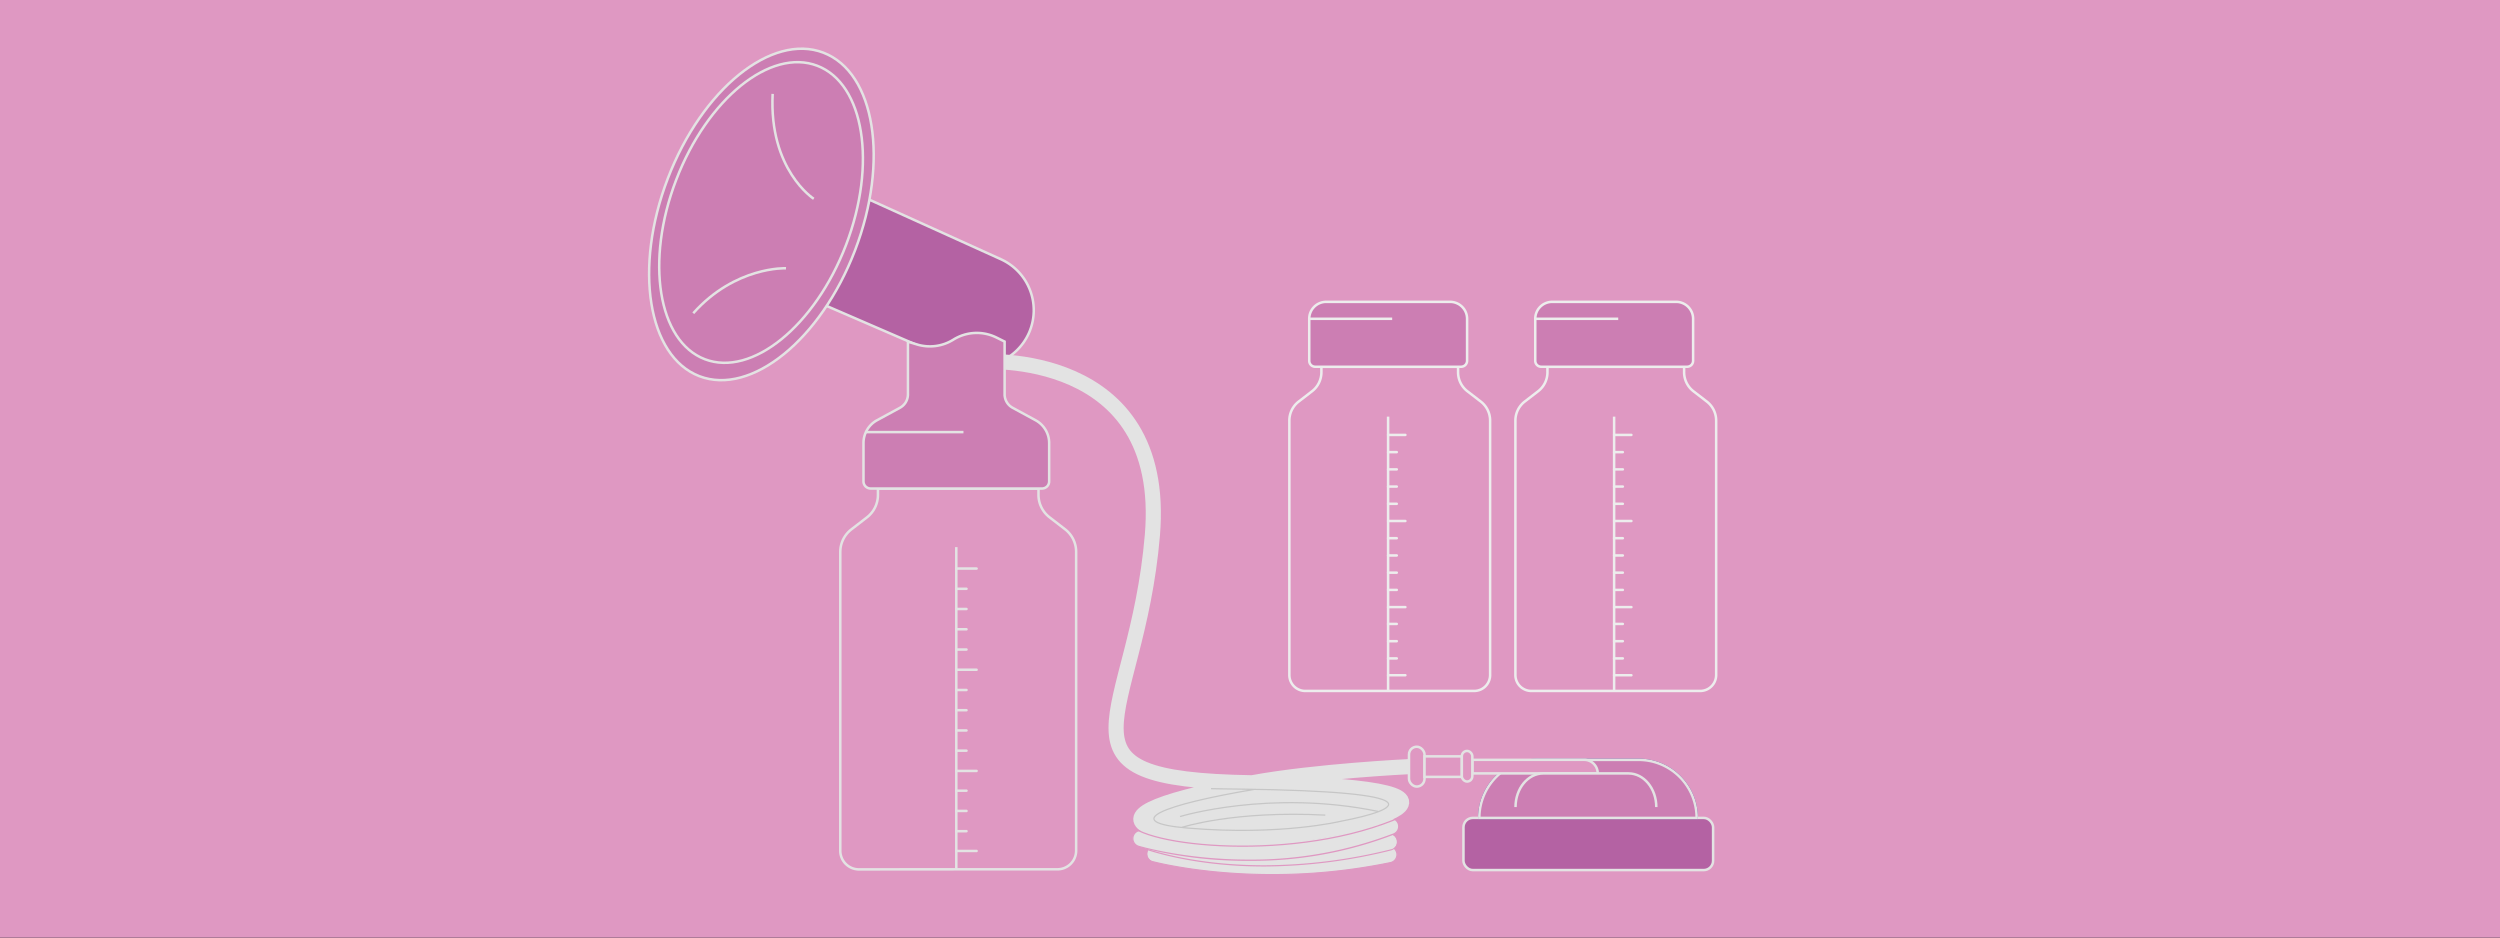 <?xml version="1.0" encoding="UTF-8"?>
<svg xmlns="http://www.w3.org/2000/svg" id="Calque_1" data-name="Calque 1" viewBox="0 0 834 313">
  <rect x="0" y="0" width="834" height="313" fill="#333333" stroke="none"/>
  <defs>
    <style>.cls-1,.cls-12,.cls-2{fill:#df98c2;}.cls-2,.cls-3,.cls-4,.cls-5{stroke:#ededed;}.cls-12,.cls-13,.cls-14,.cls-15,.cls-16,.cls-2,.cls-3,.cls-4,.cls-5,.cls-6,.cls-7,.cls-8,.cls-9{stroke-miterlimit:10;}.cls-12,.cls-14,.cls-2,.cls-3,.cls-4,.cls-5,.cls-6,.cls-7,.cls-8,.cls-9{stroke-width:0.84px;}.cls-13,.cls-14,.cls-15,.cls-16,.cls-3,.cls-4,.cls-7,.cls-9{fill:none;}.cls-14,.cls-4,.cls-7{stroke-linecap:round;}.cls-5,.cls-8{fill:#cc7eb3;}.cls-6{fill:#b462a3;}.cls-12,.cls-13,.cls-14,.cls-6,.cls-8,.cls-9{stroke:#e3e3e3;}.cls-7{stroke:#524294;}.cls-10{fill:#e3e3e3;}.cls-11{fill:#fff;}.cls-13{stroke-width:5.05px;}.cls-15{stroke:#df98c2;}.cls-15,.cls-16{stroke-width:0.42px;}.cls-16{stroke:#c6c6c6;}</style>
  </defs>
  <rect class="cls-1" width="834" height="312.82"></rect>
  <path class="cls-2" d="M539,230.5H567.2a5.31,5.31,0,0,0,5.31-5.31V140.32a8,8,0,0,0-3.14-6.38l-4.41-3.4a8,8,0,0,1-3.14-6.38v-1.8H516.23v1.8a8,8,0,0,1-3.14,6.38l-4.41,3.4a8,8,0,0,0-3.14,6.38v84.87a5.31,5.31,0,0,0,5.31,5.31Z"></path>
  <line class="cls-3" x1="538.47" y1="138.99" x2="538.47" y2="230.5"></line>
  <line class="cls-4" x1="538.47" y1="145.09" x2="544.23" y2="145.09"></line>
  <line class="cls-4" x1="538.47" y1="150.83" x2="541.37" y2="150.83"></line>
  <line class="cls-4" x1="538.47" y1="156.58" x2="541.37" y2="156.58"></line>
  <line class="cls-4" x1="538.47" y1="162.32" x2="541.37" y2="162.32"></line>
  <line class="cls-4" x1="538.47" y1="168.07" x2="541.37" y2="168.07"></line>
  <line class="cls-4" x1="538.47" y1="179.55" x2="541.37" y2="179.55"></line>
  <line class="cls-4" x1="538.47" y1="185.3" x2="541.37" y2="185.3"></line>
  <line class="cls-4" x1="538.47" y1="191.04" x2="541.37" y2="191.04"></line>
  <line class="cls-4" x1="538.47" y1="208.15" x2="541.37" y2="208.15"></line>
  <line class="cls-4" x1="538.47" y1="213.9" x2="541.37" y2="213.9"></line>
  <line class="cls-4" x1="538.47" y1="219.64" x2="541.37" y2="219.64"></line>
  <line class="cls-4" x1="538.47" y1="196.79" x2="541.37" y2="196.79"></line>
  <line class="cls-4" x1="538.47" y1="173.81" x2="544.23" y2="173.81"></line>
  <line class="cls-4" x1="538.47" y1="202.53" x2="544.23" y2="202.53"></line>
  <line class="cls-4" x1="538.47" y1="225.26" x2="544.23" y2="225.26"></line>
  <path class="cls-5" d="M564.82,106.35v14a2,2,0,0,1-2,2H514.16a2,2,0,0,1-2-2v-14a5.65,5.65,0,0,1,5.65-5.65h41.41A5.65,5.65,0,0,1,564.82,106.35Z"></path>
  <line class="cls-5" x1="512.14" y1="106.35" x2="539.84" y2="106.35"></line>
  <path class="cls-2" d="M463.62,230.5h28.17a5.31,5.31,0,0,0,5.31-5.31V140.32a8,8,0,0,0-3.14-6.38l-4.41-3.4a8,8,0,0,1-3.14-6.38v-1.8H440.82v1.8a8,8,0,0,1-3.14,6.38l-4.41,3.4a8,8,0,0,0-3.14,6.38v84.87a5.31,5.31,0,0,0,5.31,5.31Z"></path>
  <line class="cls-3" x1="463.07" y1="138.99" x2="463.07" y2="230.5"></line>
  <line class="cls-4" x1="463.07" y1="145.09" x2="468.83" y2="145.09"></line>
  <line class="cls-4" x1="463.07" y1="150.83" x2="465.96" y2="150.83"></line>
  <line class="cls-4" x1="463.07" y1="156.58" x2="465.96" y2="156.58"></line>
  <line class="cls-4" x1="463.07" y1="162.32" x2="465.96" y2="162.32"></line>
  <line class="cls-4" x1="463.07" y1="168.07" x2="465.96" y2="168.07"></line>
  <line class="cls-4" x1="463.07" y1="179.55" x2="465.96" y2="179.55"></line>
  <line class="cls-4" x1="463.07" y1="185.3" x2="465.96" y2="185.3"></line>
  <line class="cls-4" x1="463.07" y1="191.04" x2="465.96" y2="191.04"></line>
  <line class="cls-4" x1="463.07" y1="208.15" x2="465.96" y2="208.15"></line>
  <line class="cls-4" x1="463.07" y1="213.9" x2="465.96" y2="213.9"></line>
  <line class="cls-4" x1="463.07" y1="219.64" x2="465.96" y2="219.64"></line>
  <line class="cls-4" x1="463.07" y1="196.79" x2="465.96" y2="196.79"></line>
  <line class="cls-4" x1="463.07" y1="173.81" x2="468.83" y2="173.81"></line>
  <line class="cls-4" x1="463.07" y1="202.53" x2="468.83" y2="202.53"></line>
  <line class="cls-4" x1="463.07" y1="225.26" x2="468.83" y2="225.26"></line>
  <path class="cls-5" d="M489.42,106.35v14a2,2,0,0,1-2,2H438.76a2,2,0,0,1-2-2v-14a5.65,5.65,0,0,1,5.64-5.65h41.41A5.65,5.65,0,0,1,489.42,106.35Z"></path>
  <line class="cls-5" x1="436.74" y1="106.35" x2="464.43" y2="106.35"></line>
  <rect class="cls-6" x="488.21" y="272.85" width="83.28" height="17.41" rx="3.12"></rect>
  <path class="cls-7" d="M512.9,253.49h33.78A19.36,19.36,0,0,1,566,272.85v0a0,0,0,0,1,0,0h-72.5a0,0,0,0,1,0,0v0A19.36,19.36,0,0,1,512.9,253.49Z"></path>
  <path class="cls-8" d="M512.9,253.49h33.78A19.36,19.36,0,0,1,566,272.85v0a0,0,0,0,1,0,0h-72.5a0,0,0,0,1,0,0v0A19.36,19.36,0,0,1,512.9,253.49Z"></path>
  <path class="cls-6" d="M275.34,101.88l43.4,18.78a18.7,18.7,0,0,0,24.51-9.57h0a18.69,18.69,0,0,0-9.38-24.62L290.09,66.64Z"></path>
  <ellipse class="cls-8" cx="254" cy="71.54" rx="57.79" ry="33.45" transform="translate(96.34 283.14) rotate(-69.04)"></ellipse>
  <ellipse class="cls-9" cx="253.9" cy="70.89" rx="52.42" ry="30.34" transform="translate(96.87 282.63) rotate(-69.04)"></ellipse>
  <path class="cls-10" d="M424.42,291.76c-23.17,0-38.95-4.08-39.61-4.25a2.73,2.73,0,1,1,1.39-5.29c.15,0,15.86,4,38.5,4a187.07,187.07,0,0,0,38.07-3.84,2.6,2.6,0,0,1,.56-.06,2.73,2.73,0,0,1,.55,5.41A193.37,193.37,0,0,1,424.42,291.76Z"></path>
  <path class="cls-1" d="M385.51,282.34a2.72,2.72,0,0,1,.63.08c.24.06,15.77,4,38.56,4a186.79,186.79,0,0,0,38.11-3.85,3.15,3.15,0,0,1,.52,0,2.53,2.53,0,0,1,.51,5,193.79,193.79,0,0,1-39.42,4c-23,0-38.59-4-39.56-4.25a2.52,2.52,0,0,1,.65-5m0-.42a2.94,2.94,0,0,0-.75,5.79c.66.18,16.48,4.26,39.66,4.26a194.56,194.56,0,0,0,39.51-4,2.95,2.95,0,0,0-.6-5.83,3.05,3.05,0,0,0-.6.06,186.68,186.68,0,0,1-38,3.84c-22.93,0-38.3-4-38.45-4a3.06,3.06,0,0,0-.74-.09Z"></path>
  <path class="cls-10" d="M421.67,288.83c-25.8,0-41.41-6.3-42.06-6.57a2.73,2.73,0,0,1,1-5.26,2.83,2.83,0,0,1,1,.2c.15.06,15.26,6.09,40.3,6.09a170.32,170.32,0,0,0,40.68-5.08,3,3,0,0,1,.66-.08,2.72,2.72,0,0,1,2.65,2.08,2.69,2.69,0,0,1-.31,2.07,2.77,2.77,0,0,1-1.69,1.24A177.41,177.41,0,0,1,421.67,288.83Z"></path>
  <path class="cls-1" d="M380.65,277.21a2.53,2.53,0,0,1,1,.19c.31.13,15.44,6.1,40.38,6.1a170,170,0,0,0,40.73-5.09,2.6,2.6,0,0,1,.61-.07,2.52,2.52,0,0,1,.6,5,176.4,176.4,0,0,1-42.26,5.31c-25.6,0-41.05-6.17-42-6.55a2.52,2.52,0,0,1,1-4.86m0-.42a2.94,2.94,0,0,0-1.12,5.67c.65.27,16.34,6.58,42.14,6.58A177.33,177.33,0,0,0,464,283.72a2.94,2.94,0,0,0,1.82-1.33,3,3,0,0,0,.34-2.23,2.94,2.94,0,0,0-2.86-2.24,3.43,3.43,0,0,0-.71.08A169.85,169.85,0,0,1,422,283.08c-25,0-40.07-6-40.22-6.07a2.9,2.9,0,0,0-1.12-.22Z"></path>
  <path class="cls-10" d="M416.63,287a140.76,140.76,0,0,1-36.76-4.62,2.65,2.65,0,0,1-1.62-1.31A2.69,2.69,0,0,1,378,279a2.74,2.74,0,0,1,2.62-2,2.87,2.87,0,0,1,.77.11,138.81,138.81,0,0,0,35.34,4.3,125.69,125.69,0,0,0,46.13-8.27,2.82,2.82,0,0,1,1-.19,2.71,2.71,0,0,1,2.54,1.74,2.66,2.66,0,0,1,0,2.09,2.7,2.7,0,0,1-1.5,1.45A131.3,131.3,0,0,1,416.63,287Z"></path>
  <path class="cls-1" d="M463.89,273.16a2.53,2.53,0,0,1,.92,4.88,132,132,0,0,1-48.18,8.72c-20.74,0-35.67-4.3-36.7-4.61a2.52,2.52,0,0,1,.72-4.94,2.44,2.44,0,0,1,.71.1,139.79,139.79,0,0,0,35.4,4.31c13.72,0,30-1.91,46.2-8.28a2.56,2.56,0,0,1,.93-.18m0-.42h0a2.88,2.88,0,0,0-1.08.21,125.42,125.42,0,0,1-46.05,8.25,138.9,138.9,0,0,1-35.28-4.29,2.92,2.92,0,0,0-.83-.12,2.95,2.95,0,0,0-.84,5.77,141.51,141.51,0,0,0,36.82,4.62A131.47,131.47,0,0,0,465,278.43a2.95,2.95,0,0,0-1.07-5.69Z"></path>
  <path class="cls-10" d="M386.91,277.23l-5.34-4.34,6.08-4.71L423,260l26.84,2.36c15.36,2.8,15.43,2.82,15.46,2.84s.21.08.13,5v.14l-16.27,6.48L422,281.36Z"></path>
  <path class="cls-11" d="M423,260.24l26.77,2.37s15.32,2.79,15.4,2.82,0,4.8,0,4.8l-16.14,6.44L422,281.14,387,277l-5.08-4.14,5.87-4.55,35.25-8.1m0-.43-.07,0-35.24,8.1-.09,0-.07.06-5.88,4.55-.42.32.41.34,5.09,4.14.09.07.12,0,35,4.11h.12l27.07-4.48h.08l16.15-6.44.26-.1v-.28c.09-5.06.09-5.06-.26-5.2-.06,0-.12-.05-15.48-2.84l-26.81-2.38Z"></path>
  <path class="cls-12" d="M319.66,290h33.11A6.23,6.23,0,0,0,359,283.8V184.07a9.48,9.48,0,0,0-3.69-7.5l-5.18-4a9.45,9.45,0,0,1-3.69-7.5V163H292.88v2.11a9.45,9.45,0,0,1-3.69,7.5l-5.18,4a9.48,9.48,0,0,0-3.69,7.5V283.8a6.23,6.23,0,0,0,6.24,6.23Z"></path>
  <line class="cls-9" x1="319.02" y1="182.52" x2="319.02" y2="290.03"></line>
  <path class="cls-13" d="M327.07,120.68s62.67-4.75,57.36,57.92-38.06,81.4,33.29,82.54c96.53,1.54,27.42,17.35,3.64,18.46s-76.5-5-3.64-18.46c21.08-3.89,52.32-5.39,52.32-5.39"></path>
  <rect class="cls-12" x="470.04" y="249.11" width="5.18" height="13.29" rx="2.59"></rect>
  <rect class="cls-12" x="475.22" y="252.32" width="12.45" height="6.85"></rect>
  <path class="cls-12" d="M533,258H491.17v-4.52H528.5A4.52,4.52,0,0,1,533,258Z"></path>
  <rect class="cls-12" x="487.67" y="250.51" width="3.5" height="10.21" rx="1.75"></rect>
  <line class="cls-14" x1="319.02" y1="189.67" x2="325.79" y2="189.67"></line>
  <line class="cls-14" x1="319.02" y1="196.42" x2="322.42" y2="196.42"></line>
  <line class="cls-14" x1="319.02" y1="203.17" x2="322.42" y2="203.17"></line>
  <line class="cls-14" x1="319.02" y1="209.93" x2="322.42" y2="209.93"></line>
  <line class="cls-14" x1="319.02" y1="216.68" x2="322.42" y2="216.68"></line>
  <line class="cls-14" x1="319.02" y1="230.18" x2="322.42" y2="230.18"></line>
  <line class="cls-14" x1="319.02" y1="236.93" x2="322.42" y2="236.93"></line>
  <line class="cls-14" x1="319.02" y1="243.68" x2="322.42" y2="243.68"></line>
  <line class="cls-14" x1="319.02" y1="263.78" x2="322.42" y2="263.78"></line>
  <line class="cls-14" x1="319.02" y1="270.53" x2="322.42" y2="270.53"></line>
  <line class="cls-14" x1="319.02" y1="277.28" x2="322.42" y2="277.28"></line>
  <line class="cls-14" x1="319.02" y1="250.43" x2="322.42" y2="250.43"></line>
  <line class="cls-14" x1="319.02" y1="223.43" x2="325.79" y2="223.43"></line>
  <line class="cls-14" x1="319.02" y1="257.18" x2="325.79" y2="257.18"></line>
  <line class="cls-14" x1="319.02" y1="283.88" x2="325.79" y2="283.88"></line>
  <path class="cls-15" d="M376.78,275c7,8,60.47,12.88,94.55-4.31"></path>
  <path class="cls-16" d="M404,263.09c2.31.07,6.89.12,9.45.15,65.14.81,54.7,6.74,33.81,10.74,0,0-19.91,4.87-50.89,2.28-23.28-1.95-8.54-7.79,22.24-12.95"></path>
  <path class="cls-16" d="M393.65,272.4s30.12-9.18,66.13-1.7"></path>
  <path class="cls-16" d="M394.33,276s17.21-5.66,47.79-4.08"></path>
  <path class="cls-9" d="M257.76,31.32c-1.29,25.38,13.71,35,13.71,35"></path>
  <path class="cls-9" d="M262.21,89.49s-16.86-.74-30.94,15"></path>
  <path class="cls-8" d="M552.54,269.24h0c0-6.2-4.15-11.23-9.26-11.23H514.85c-5.12,0-9.27,5-9.27,11.23h0"></path>
  <path class="cls-8" d="M332.36,112.57l2.78,1.38v17.59a5.11,5.11,0,0,0,2.68,4.5l7.64,4.15A8.67,8.67,0,0,1,350,147.8v12.77a2.39,2.39,0,0,1-2.4,2.4H290.45a2.39,2.39,0,0,1-2.39-2.4V147.8a8.65,8.65,0,0,1,4.52-7.61l7.64-4.15a5.1,5.1,0,0,0,2.67-4.5V114l3.05.92a14.76,14.76,0,0,0,12.08-1.6h0A14.77,14.77,0,0,1,332.36,112.57Z"></path>
  <line class="cls-8" x1="288.87" y1="144.15" x2="321.41" y2="144.15"></line>
</svg>
